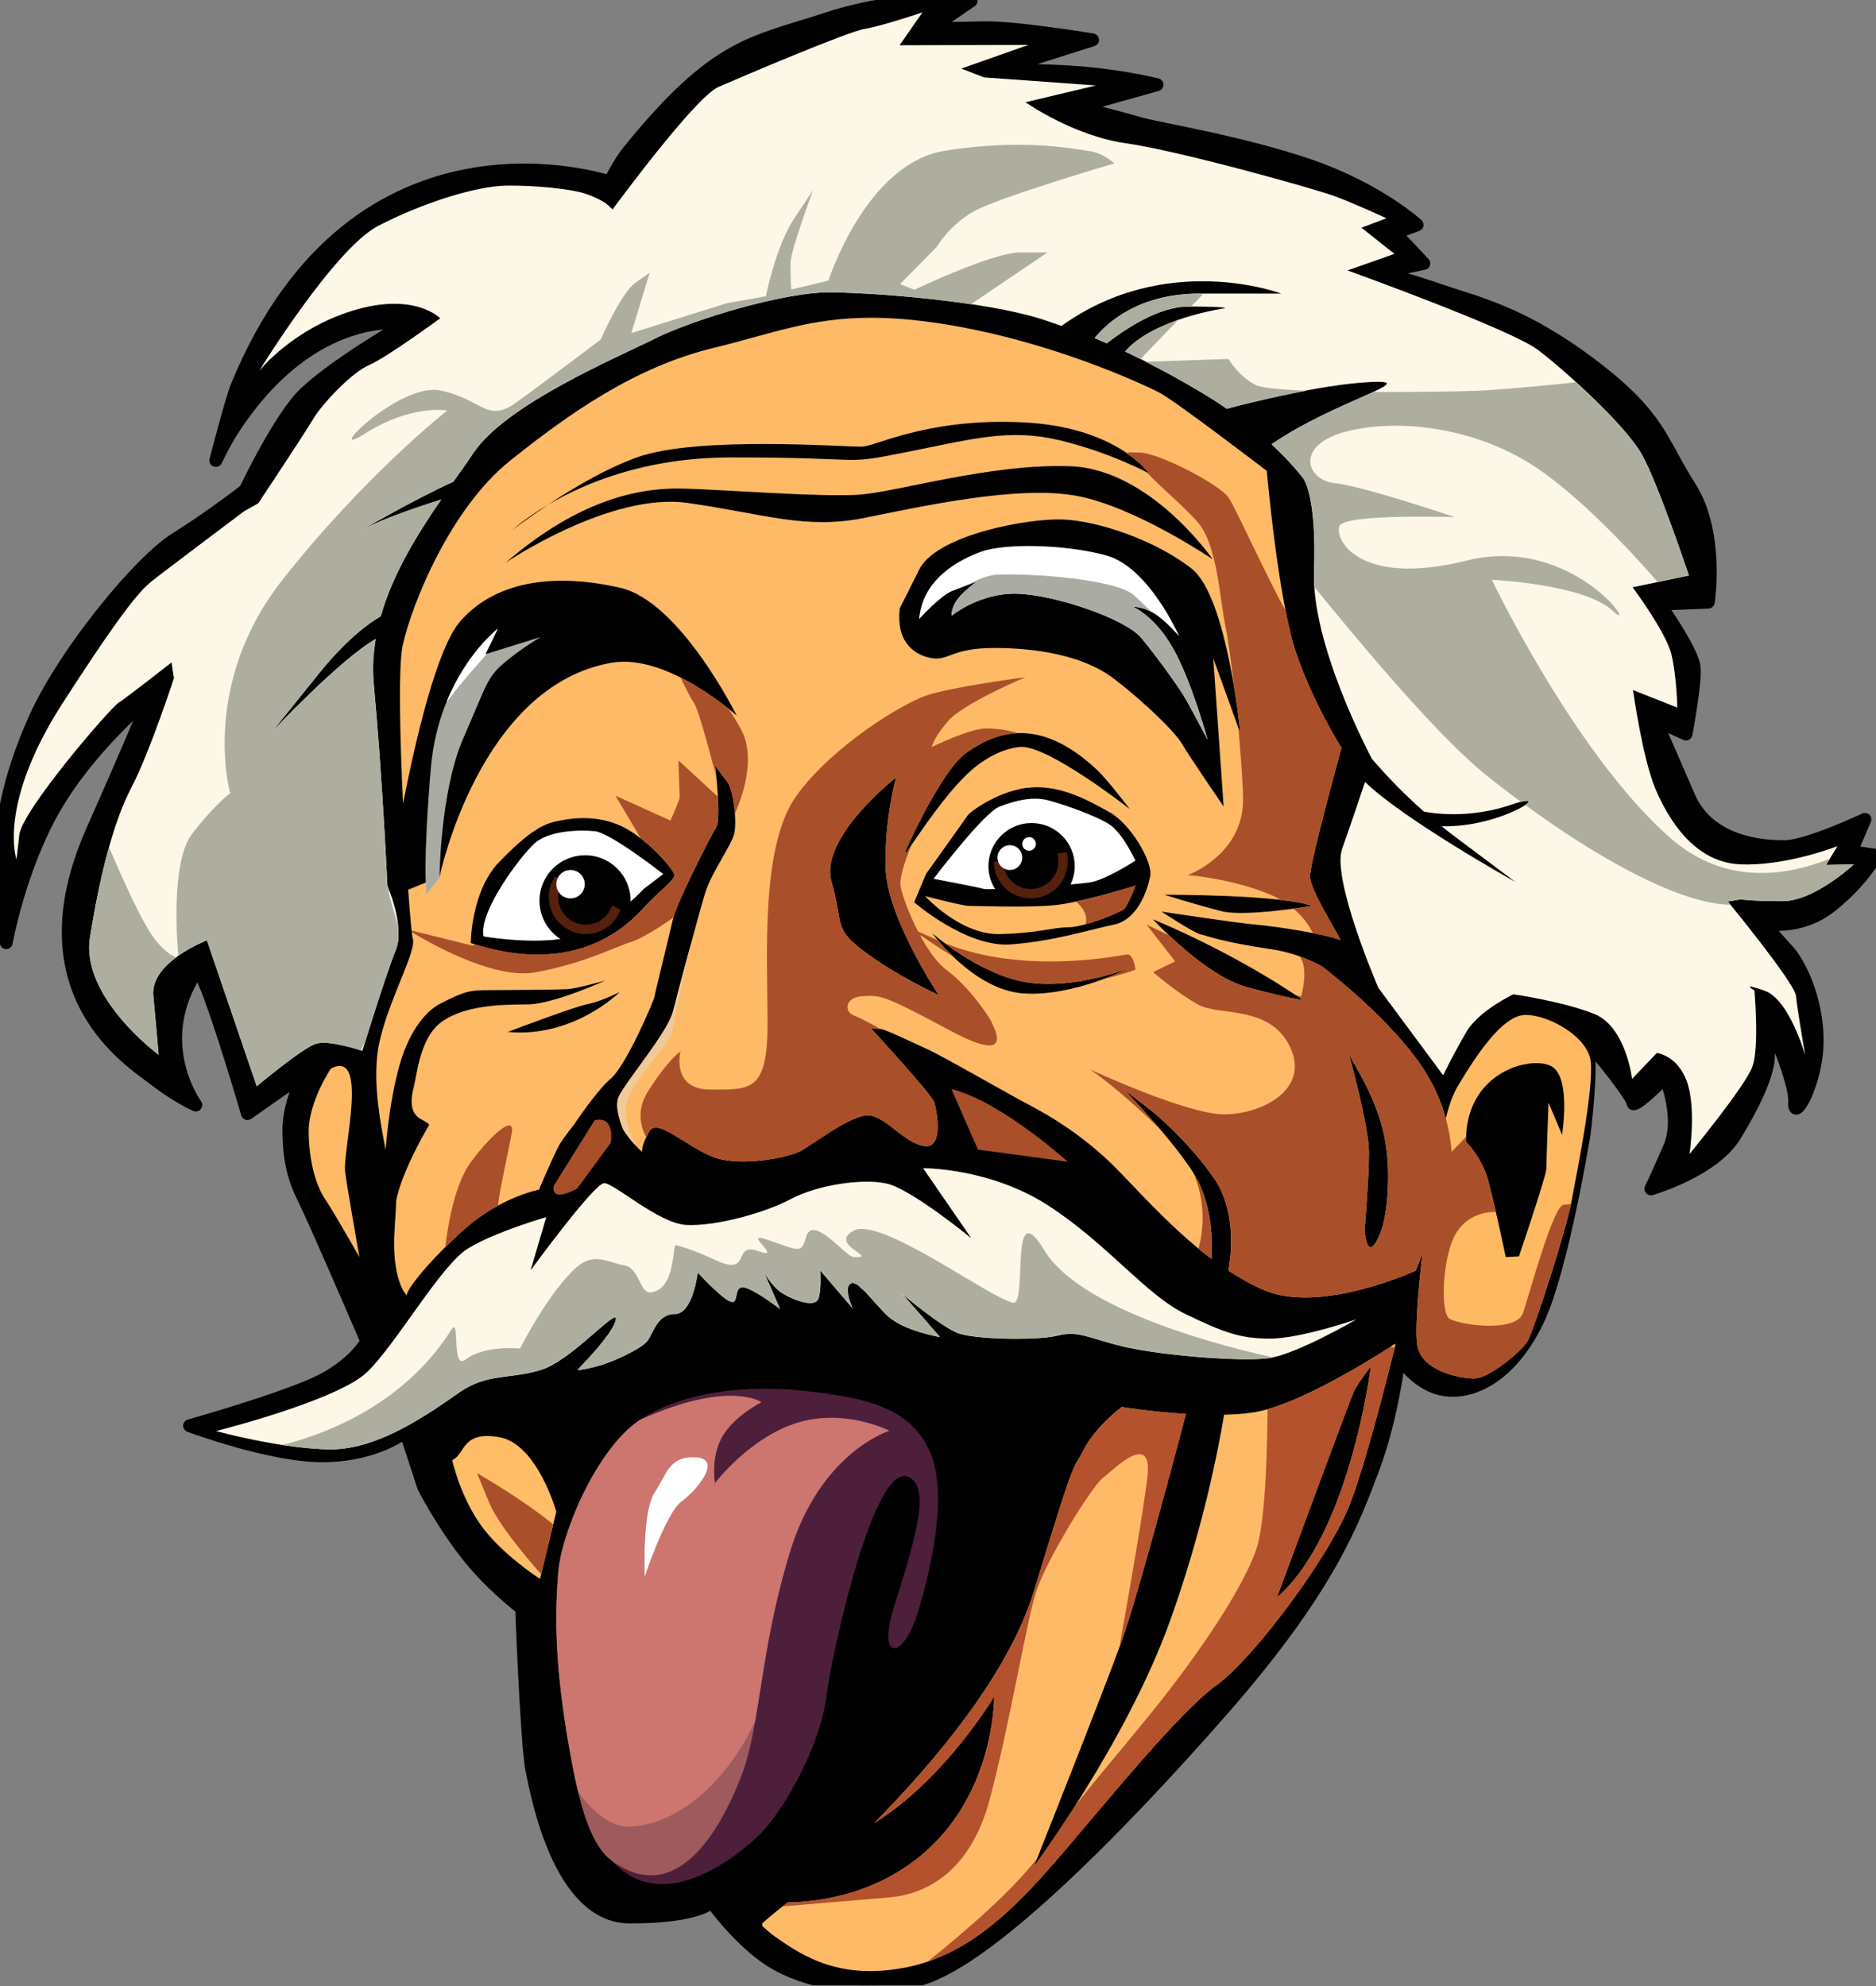 <svg width="2907" height="3078" viewBox="0 0 2907 3078" fill="none" xmlns="http://www.w3.org/2000/svg">
<rect x="0" y="0" width="2907" height="3078" fill="#808080" stroke="none"/>
<mask id="mask0_30_65" style="mask-type:luminance" maskUnits="userSpaceOnUse" x="0" y="0" width="2907" height="3078">
<path d="M2907 0H0V3077.16H2907V0Z" fill="white"/>
</mask>
<g mask="url(#mask0_30_65)">
<path d="M656.535 2304.61C656.535 2304.61 681.644 2354.44 720.093 2404.82C758.541 2455.2 808.319 2492.54 808.319 2492.54C808.319 2492.54 816.306 2704.04 824.298 2743.34C832.288 2782.62 866.995 2970.96 975.905 2970.96C1084.81 2970.96 1102.64 2947.58 1102.64 2947.58C1102.64 2947.58 1140.32 3000.38 1186.03 3033.04C1231.73 3065.7 1315.56 3090.59 1418.62 3069.15C1521.67 3047.7 1728.86 2838.57 1894.03 2650.01C2059.22 2461.44 2096.8 2357.84 2127.48 2276.17C2158.18 2194.49 2168.03 2103.15 2168.03 2103.15C2168.03 2103.15 2196.63 2150.31 2243.41 2154.39C2290.2 2158.45 2345.86 2124.9 2383.45 2044.95C2421.05 1965.02 2454.78 1756.88 2454.78 1756.88C2454.78 1756.88 2469.4 1640.67 2458.26 1618.08C2447.12 1595.49 2530.22 1697.68 2530.22 1709.05C2530.22 1720.43 2580.65 1669.99 2580.65 1669.99C2580.65 1669.99 2606.93 1732.37 2587.08 1778.29C2567.23 1824.21 2558.18 1842.58 2558.18 1842.58C2558.18 1842.58 2655.12 1814.85 2688.79 1759.27C2722.46 1703.7 2740.43 1661.32 2740.43 1634.89C2740.43 1608.45 2740.43 1581.39 2740.43 1581.39C2740.43 1581.39 2783.04 1675.55 2780.89 1708.53C2778.73 1741.52 2815.78 1678.01 2815.78 1613.14C2815.78 1548.27 2788.49 1492.84 2769.61 1472.44C2750.74 1452.03 2732.99 1430.82 2732.99 1430.82C2732.99 1430.82 2787.89 1443.29 2837.15 1404.23C2886.42 1365.19 2907.01 1325.8 2907.01 1325.8L2868.29 1319.82L2889.87 1269.87C2889.87 1269.87 2802.59 1311.14 2767.26 1312.06C2731.91 1312.97 2648.4 1306.55 2617.38 1235.61C2586.35 1164.68 2565.58 1116.22 2565.58 1116.22L2612.58 1137.7C2612.58 1137.7 2627.6 1059.05 2625.14 1033.84C2622.67 1008.62 2571.56 936.185 2571.56 936.185L2647.1 933.164C2647.1 933.164 2663.89 825.525 2618.22 754.306C2572.57 683.087 2572.91 645.943 2465.79 565.093C2358.69 484.245 2288.91 469.952 2229.78 449.601C2170.65 429.251 2138.32 422.6 2138.32 422.6L2206.3 408.234L2161.82 360.916L2195.88 348.45C2195.88 348.45 2135.17 292.856 2028.2 256.273C1921.21 219.689 1787.63 198.42 1764.08 191.014C1740.53 183.608 1669.59 165.896 1669.59 165.896L1792.81 131.311C1792.81 131.311 1723.15 113.063 1627.64 110.116C1532.13 107.169 1561.48 103.627 1561.48 103.627L1693.01 61.797C1693.01 61.797 1574.53 42.056 1524.17 43.104C1473.82 44.152 1441.44 44.687 1441.44 44.687L1504.63 1.396C1504.63 1.396 1399.03 -9.396 1281.83 29.039C1164.63 67.474 1109.66 66.871 972.958 235.726C960.544 251.061 944.714 281.998 944.714 281.998C944.714 281.998 551.936 148.453 367.155 598.884C358.647 619.625 334.44 713.627 334.44 713.627C334.44 713.627 348.606 684.443 359.593 667.41C484.207 474.213 629.193 501.192 629.193 501.192C629.193 501.192 501.381 575.042 463.311 619.503C425.241 663.964 380.261 759.544 380.261 759.544C380.261 759.544 327.777 800.611 272.119 835.335C216.459 870.059 101.542 1009.87 55.458 1110.82C9.373 1211.77 1.902 1286.03 0.18 1326.35C-1.541 1366.66 9.622 1460.95 9.622 1460.95C9.622 1460.95 30.284 1345.57 84.858 1251.35C139.432 1157.12 227.917 1084.06 227.917 1084.06C227.917 1084.06 254.102 1037.16 143.015 1287.85C31.928 1538.55 201.216 1643.28 238.572 1672.14C275.927 1701.02 303.418 1712.57 303.418 1712.57C303.418 1712.57 232.272 1615.85 304.714 1505.02C314.571 1489.93 383.459 1725.86 383.459 1725.86L463.636 1669.65L457.448 1697.85C457.448 1697.85 447.657 1724.86 447.657 1749.64C447.657 1774.43 448.845 1812.9 468.786 1853.06C488.725 1893.24 568.451 2078.82 568.451 2078.82C568.451 2078.82 548.183 2117.58 486.912 2145.05C425.641 2172.53 293.822 2209.64 293.822 2209.64C293.822 2209.64 423.284 2258.13 504.831 2256.17C586.377 2254.21 628.458 2218.64 628.458 2218.64L656.535 2304.61Z" fill="black"/>
<mask id="mask1_30_65" style="mask-type:luminance" maskUnits="userSpaceOnUse" x="0" y="0" width="2908" height="3078">
<path d="M2907 0H0V3077.16H2907V0Z" fill="black"/>
<path d="M656.535 2304.61C656.535 2304.61 681.644 2354.44 720.093 2404.82C758.541 2455.2 808.319 2492.54 808.319 2492.54C808.319 2492.54 816.306 2704.04 824.298 2743.34C832.288 2782.62 866.995 2970.96 975.905 2970.96C1084.81 2970.96 1102.64 2947.58 1102.64 2947.58C1102.64 2947.58 1140.32 3000.38 1186.03 3033.04C1231.73 3065.7 1315.56 3090.59 1418.62 3069.15C1521.67 3047.7 1728.86 2838.57 1894.03 2650.01C2059.22 2461.44 2096.8 2357.84 2127.48 2276.17C2158.18 2194.49 2168.03 2103.15 2168.03 2103.15C2168.03 2103.15 2196.63 2150.31 2243.41 2154.39C2290.2 2158.45 2345.86 2124.9 2383.45 2044.95C2421.05 1965.02 2454.78 1756.88 2454.78 1756.88C2454.78 1756.88 2469.4 1640.67 2458.26 1618.08C2447.12 1595.49 2530.22 1697.68 2530.22 1709.05C2530.22 1720.43 2580.65 1669.99 2580.65 1669.99C2580.65 1669.99 2606.93 1732.37 2587.08 1778.29C2567.23 1824.21 2558.18 1842.58 2558.18 1842.58C2558.18 1842.58 2655.12 1814.85 2688.79 1759.27C2722.46 1703.7 2740.43 1661.32 2740.43 1634.89C2740.43 1608.45 2740.43 1581.39 2740.43 1581.39C2740.43 1581.39 2783.04 1675.55 2780.89 1708.53C2778.73 1741.52 2815.78 1678.01 2815.78 1613.14C2815.78 1548.27 2788.49 1492.84 2769.61 1472.44C2750.74 1452.03 2732.99 1430.82 2732.99 1430.82C2732.99 1430.82 2787.89 1443.29 2837.15 1404.23C2886.42 1365.19 2907.01 1325.8 2907.01 1325.8L2868.29 1319.82L2889.87 1269.87C2889.87 1269.87 2802.59 1311.14 2767.26 1312.06C2731.91 1312.97 2648.4 1306.55 2617.38 1235.61C2586.35 1164.68 2565.58 1116.22 2565.58 1116.22L2612.58 1137.7C2612.58 1137.7 2627.6 1059.05 2625.14 1033.84C2622.67 1008.62 2571.56 936.185 2571.56 936.185L2647.1 933.164C2647.1 933.164 2663.89 825.525 2618.22 754.306C2572.57 683.087 2572.91 645.943 2465.79 565.093C2358.69 484.245 2288.91 469.952 2229.78 449.601C2170.65 429.251 2138.32 422.6 2138.32 422.6L2206.3 408.234L2161.82 360.916L2195.88 348.45C2195.88 348.45 2135.17 292.856 2028.2 256.273C1921.21 219.689 1787.63 198.42 1764.08 191.014C1740.53 183.608 1669.59 165.896 1669.59 165.896L1792.81 131.311C1792.81 131.311 1723.15 113.063 1627.64 110.116C1532.13 107.169 1561.48 103.627 1561.48 103.627L1693.01 61.797C1693.01 61.797 1574.53 42.056 1524.17 43.104C1473.82 44.152 1441.44 44.687 1441.44 44.687L1504.63 1.396C1504.63 1.396 1399.03 -9.396 1281.83 29.039C1164.63 67.474 1109.66 66.871 972.958 235.726C960.544 251.061 944.714 281.998 944.714 281.998C944.714 281.998 551.936 148.453 367.155 598.884C358.647 619.625 334.44 713.627 334.44 713.627C334.44 713.627 348.606 684.443 359.593 667.41C484.207 474.213 629.193 501.192 629.193 501.192C629.193 501.192 501.381 575.042 463.311 619.503C425.241 663.964 380.261 759.544 380.261 759.544C380.261 759.544 327.777 800.611 272.119 835.335C216.459 870.059 101.542 1009.87 55.458 1110.82C9.373 1211.77 1.902 1286.03 0.18 1326.35C-1.541 1366.66 9.622 1460.95 9.622 1460.95C9.622 1460.95 30.284 1345.57 84.858 1251.35C139.432 1157.12 227.917 1084.06 227.917 1084.06C227.917 1084.06 254.102 1037.16 143.015 1287.85C31.928 1538.55 201.216 1643.28 238.572 1672.14C275.927 1701.02 303.418 1712.57 303.418 1712.57C303.418 1712.57 232.272 1615.85 304.714 1505.02C314.571 1489.93 383.459 1725.86 383.459 1725.86L463.636 1669.65L457.448 1697.85C457.448 1697.85 447.657 1724.86 447.657 1749.64C447.657 1774.43 448.845 1812.9 468.786 1853.06C488.725 1893.24 568.451 2078.82 568.451 2078.82C568.451 2078.82 548.183 2117.58 486.912 2145.05C425.641 2172.53 293.822 2209.64 293.822 2209.64C293.822 2209.64 423.284 2258.13 504.831 2256.17C586.377 2254.21 628.458 2218.64 628.458 2218.64L656.535 2304.61Z" fill="white"/>
</mask>
<g mask="url(#mask1_30_65)">
<path d="M656.535 2304.61C656.535 2304.61 681.644 2354.44 720.093 2404.82C758.541 2455.2 808.319 2492.54 808.319 2492.54C808.319 2492.54 816.306 2704.04 824.298 2743.34C832.288 2782.62 866.995 2970.96 975.905 2970.96C1084.81 2970.96 1102.64 2947.58 1102.64 2947.58C1102.64 2947.58 1140.32 3000.38 1186.03 3033.04C1231.73 3065.7 1315.56 3090.59 1418.62 3069.15C1521.67 3047.7 1728.86 2838.57 1894.03 2650.01C2059.22 2461.44 2096.8 2357.84 2127.48 2276.17C2158.18 2194.49 2168.03 2103.15 2168.03 2103.15C2168.03 2103.15 2196.63 2150.31 2243.41 2154.39C2290.2 2158.45 2345.86 2124.9 2383.45 2044.95C2421.05 1965.02 2454.78 1756.88 2454.78 1756.88C2454.78 1756.88 2469.4 1640.67 2458.26 1618.08C2447.12 1595.49 2530.22 1697.68 2530.22 1709.05C2530.22 1720.43 2580.65 1669.99 2580.65 1669.99C2580.65 1669.99 2606.93 1732.37 2587.08 1778.29C2567.23 1824.21 2558.18 1842.58 2558.18 1842.58C2558.18 1842.58 2655.12 1814.85 2688.79 1759.27C2722.46 1703.7 2740.43 1661.32 2740.43 1634.89C2740.43 1608.45 2740.43 1581.39 2740.43 1581.39C2740.43 1581.39 2783.04 1675.55 2780.89 1708.53C2778.73 1741.52 2815.78 1678.01 2815.78 1613.14C2815.78 1548.27 2788.49 1492.84 2769.61 1472.44C2750.74 1452.03 2732.99 1430.82 2732.99 1430.82C2732.99 1430.82 2787.89 1443.29 2837.15 1404.23C2886.42 1365.19 2907.01 1325.8 2907.01 1325.8L2868.29 1319.82L2889.87 1269.87C2889.87 1269.87 2802.59 1311.14 2767.26 1312.06C2731.91 1312.97 2648.4 1306.55 2617.38 1235.61C2586.35 1164.68 2565.58 1116.22 2565.58 1116.22L2612.58 1137.7C2612.58 1137.7 2627.6 1059.05 2625.14 1033.84C2622.67 1008.62 2571.56 936.185 2571.56 936.185L2647.1 933.164C2647.1 933.164 2663.89 825.525 2618.22 754.306C2572.57 683.087 2572.91 645.943 2465.79 565.093C2358.69 484.245 2288.91 469.952 2229.78 449.601C2170.65 429.251 2138.32 422.6 2138.32 422.6L2206.3 408.234L2161.82 360.916L2195.88 348.45C2195.88 348.45 2135.17 292.856 2028.2 256.273C1921.21 219.689 1787.63 198.42 1764.08 191.014C1740.53 183.608 1669.59 165.896 1669.59 165.896L1792.81 131.311C1792.81 131.311 1723.15 113.063 1627.64 110.116C1532.13 107.169 1561.48 103.627 1561.48 103.627L1693.01 61.797C1693.01 61.797 1574.53 42.056 1524.17 43.104C1473.82 44.152 1441.44 44.687 1441.44 44.687L1504.63 1.396C1504.63 1.396 1399.03 -9.396 1281.83 29.039C1164.63 67.474 1109.66 66.871 972.958 235.726C960.544 251.061 944.714 281.998 944.714 281.998C944.714 281.998 551.936 148.453 367.155 598.884C358.647 619.625 334.44 713.627 334.44 713.627C334.44 713.627 348.606 684.443 359.593 667.41C484.207 474.213 629.193 501.192 629.193 501.192C629.193 501.192 501.381 575.042 463.311 619.503C425.241 663.964 380.261 759.544 380.261 759.544C380.261 759.544 327.777 800.611 272.119 835.335C216.459 870.059 101.542 1009.87 55.458 1110.82C9.373 1211.77 1.902 1286.03 0.18 1326.35C-1.541 1366.66 9.622 1460.95 9.622 1460.95C9.622 1460.95 30.284 1345.57 84.858 1251.35C139.432 1157.12 227.917 1084.06 227.917 1084.06C227.917 1084.06 254.102 1037.16 143.015 1287.85C31.928 1538.55 201.216 1643.28 238.572 1672.14C275.927 1701.02 303.418 1712.57 303.418 1712.57C303.418 1712.57 232.272 1615.85 304.714 1505.02C314.571 1489.93 383.459 1725.86 383.459 1725.86L463.636 1669.65L457.448 1697.85C457.448 1697.85 447.657 1724.86 447.657 1749.64C447.657 1774.43 448.845 1812.9 468.786 1853.06C488.725 1893.24 568.451 2078.82 568.451 2078.82C568.451 2078.82 548.183 2117.58 486.912 2145.05C425.641 2172.53 293.822 2209.64 293.822 2209.64C293.822 2209.64 423.284 2258.13 504.831 2256.17C586.377 2254.21 628.458 2218.64 628.458 2218.64L656.535 2304.61Z" stroke="black" stroke-width="20" stroke-miterlimit="10" stroke-linejoin="round"/>
</g>
<path d="M334.762 2217.87C334.762 2217.87 522.651 2170.68 568.585 2126.69C614.519 2082.69 683.273 1959.98 726.052 1934.31C768.83 1908.63 846.499 1886.32 846.499 1886.32L822.209 1968.81C822.209 1968.81 920.211 1834.47 935.939 1833.76C951.669 1833.05 1020.05 1896.24 1063.95 1898.48C1107.85 1900.69 1184.05 1880.39 1225.5 1858.3C1266.95 1836.21 1335.94 1826.09 1373.73 1834.21C1411.51 1842.31 1505.02 1918.93 1505.02 1918.93L1430.46 1810.53C1430.46 1810.53 1533.75 1809.45 1625.05 1868.8C1716.33 1928.14 1776.05 2007.07 1836.38 2036.22C1896.71 2065.38 1921.84 2074.62 1968.3 2074.62C2014.75 2074.62 2101.97 2044.75 2101.97 2044.75C2101.97 2044.75 2009.26 2099.1 1965.32 2104.97C1921.37 2110.85 1796.15 2100.2 1741.42 2087.11C1686.7 2074.03 1672.08 2061.77 1639.01 2069.9C1605.92 2078.04 1510.53 2075.86 1484.7 2066.25C1458.86 2056.65 1398.87 2006.04 1398.87 2006.04L1456.6 2072.28C1456.6 2072.28 1400.35 2062.83 1375.49 2039.41C1350.65 2015.99 1329.05 1982.06 1317.77 1989.49C1306.5 1996.9 1321.3 2027.81 1321.3 2027.81L1271.1 1969.11C1271.1 1969.11 1273.1 1995.34 1268.61 2011.62C1264.11 2027.89 1231.15 2015.64 1213.17 2004.88C1195.18 1994.13 1183.23 1970.06 1183.23 1970.06L1208.85 2028.86C1208.85 2028.86 1162.94 1993.17 1149.55 1995.11C1136.16 1997.06 1146.13 2025.58 1129.09 2015.93C1112.05 2006.27 1081.16 1972.12 1081.16 1972.12C1081.16 1972.12 1073.87 2036.46 1045.75 2036.46C1017.64 2036.46 1012.17 2067.79 1002.4 2079.13C992.641 2090.46 951.42 2110.36 927.181 2116.91C902.944 2123.45 894.499 2123.45 894.499 2123.45C894.499 2123.45 950.18 2067.63 954.267 2045.37C958.355 2023.09 886.653 2108.63 837.475 2123.39C788.298 2138.14 755.387 2128.03 712.916 2157.25C670.444 2186.47 589.282 2246.43 513.139 2246.25C436.995 2246.06 334.762 2217.87 334.762 2217.87Z" fill="#FCF7E7"/>
<path d="M1332.15 1904.72C1328.64 1905.02 1325.58 1905.86 1322.99 1907.24C1281.54 1929.34 1365.74 1950.4 1321.84 1948.17C1311.31 1947.64 1259.18 1881.42 1249.29 1916.63C1241.06 1945.96 1237.2 1936.73 1184.69 1919.99C1151.81 1909.51 1215.1 1953.44 1175.14 1939.01C1133.66 1924.03 1165.69 1979.37 1109.47 1953.21C1072.81 1936.17 1049.11 1929.76 1047.23 1929.84C1041.5 1930.1 1047.63 1996.59 1009.58 2002.86C990.626 2005.98 991.573 1965.02 967.506 1961.15C944.164 1957.42 921.098 1939.72 893.661 1963.83C850.346 2001.89 805.765 2090.06 805.765 2090.06C805.765 2090.06 750.731 2084.09 721.001 2107.31C699.438 2124.17 713.021 2039.11 699.694 2060.36C623.258 2182.22 494.171 2224.96 438.602 2239.27C438.805 2239.32 439.01 2239.33 439.213 2239.36C464.018 2243.14 489.506 2246.17 513.133 2246.23C519.689 2246.24 526.311 2245.74 532.912 2244.93C534.113 2244.78 535.3 2244.57 536.501 2244.4C540.277 2243.85 544.031 2242.97 547.804 2242.18C553.779 2240.95 559.738 2239.52 565.673 2237.75C568.278 2236.98 570.872 2236.24 573.463 2235.38C581.927 2232.57 590.345 2229.42 598.586 2225.84C607.178 2222.09 615.575 2218 623.787 2213.7C625.598 2212.74 627.344 2211.76 629.133 2210.8C634.368 2207.96 639.465 2205.03 644.482 2202.09C654.949 2195.95 665.225 2189.64 674.494 2183.54C674.634 2183.44 674.734 2183.39 674.875 2183.31C689.472 2173.67 702.389 2164.5 712.906 2157.27C717.749 2153.93 722.472 2151.2 727.11 2148.79C727.128 2148.78 727.167 2148.79 727.186 2148.79C729.065 2147.82 730.905 2147.03 732.76 2146.18C732.864 2146.14 732.962 2146.08 733.065 2146.04C734.038 2145.6 734.997 2145.24 735.968 2144.81C737.664 2144.11 739.402 2143.29 741.084 2142.68C742.716 2142.08 744.349 2141.45 745.972 2140.92C746.145 2140.86 746.331 2140.82 746.506 2140.77C748.183 2140.23 749.863 2139.84 751.546 2139.4C753.016 2139 754.506 2138.53 755.975 2138.17C757.397 2137.84 758.83 2137.48 760.252 2137.18C762.547 2136.69 765.049 2136.28 767.354 2135.88C772.389 2135.02 777.694 2134.17 782.855 2133.51C783.368 2133.44 783.873 2133.34 784.383 2133.29C794.071 2132.03 803.321 2130.82 814.013 2128.86C814.216 2128.82 814.419 2128.82 814.624 2128.78C815.566 2128.59 816.417 2128.45 817.373 2128.25C822.997 2127.01 828.866 2125.58 835.013 2123.74C847.049 2120.13 859.325 2113.38 870.981 2105.71C871.231 2105.54 871.495 2105.42 871.745 2105.25C871.93 2105.14 872.096 2105 872.279 2104.88C875.811 2102.52 879.141 2100.01 882.513 2097.55C882.557 2097.51 882.62 2097.51 882.665 2097.46C882.766 2097.39 882.869 2097.32 882.971 2097.24C883.101 2097.14 883.222 2097.03 883.352 2096.93C883.398 2096.91 883.459 2096.89 883.505 2096.86C905.993 2079.85 926.39 2060.87 939.71 2050.28C939.757 2050.23 939.815 2050.23 939.862 2050.2C942.475 2048.1 945.272 2045.94 947.193 2044.71C948.657 2043.78 950.241 2042.73 951.241 2042.42C951.959 2042.17 952.695 2041.9 953.151 2042.03C953.378 2042.07 953.597 2042.12 953.761 2042.26C954.295 2042.77 954.608 2043.68 954.296 2045.39C953.776 2048.21 952.352 2051.54 950.554 2055.09C948.708 2058.72 946.082 2062.7 943.299 2066.77C943.263 2066.83 943.258 2066.87 943.222 2066.93C943.115 2067.08 942.95 2067.23 942.841 2067.38C937.083 2075.7 930.397 2083.94 923.443 2091.9C922.412 2093.1 922.252 2093.24 921.23 2094.41C913.095 2103.59 905.463 2111.84 901.603 2115.79C899.375 2118.24 895.467 2122.83 894.96 2123.35C895.199 2123.35 897.634 2123.21 901.756 2122.59C906.897 2121.77 915.066 2120.21 927.186 2116.94C951.423 2110.41 992.644 2090.49 1002.4 2079.14C1007.29 2073.47 1011.11 2062.82 1017.22 2053.55C1018.75 2051.25 1020.4 2049.03 1022.26 2047C1025.99 2042.92 1030.51 2039.58 1036.24 2037.82C1039.1 2036.95 1042.27 2036.45 1045.78 2036.45C1049.27 2036.45 1052.45 2035.44 1055.33 2033.7C1058.04 2032.05 1060.45 2029.69 1062.66 2026.91C1062.8 2026.73 1062.97 2026.62 1063.12 2026.45C1063.14 2026.42 1063.17 2026.4 1063.19 2026.37C1065.49 2023.39 1067.51 2019.87 1069.3 2016.14C1069.32 2016.12 1069.36 2016.09 1069.38 2016.06C1071.18 2012.31 1072.7 2008.33 1074.04 2004.31C1076.72 1996.2 1078.5 1988.2 1079.61 1982.16C1080.73 1976.13 1081.14 1972.15 1081.14 1972.15C1081.14 1972.15 1112.05 2006.25 1129.1 2015.92C1131.23 2017.12 1132.9 2017.75 1134.29 2017.89C1135.67 2018.03 1136.74 2017.65 1137.57 2016.98C1139.24 2015.64 1140.05 2012.95 1140.7 2009.87C1141.25 2007.3 1141.84 2004.59 1142.69 2002.09C1143.36 2000.11 1144.13 1998.23 1145.51 1996.97C1146.56 1996.03 1147.89 1995.39 1149.56 1995.14C1151.22 1994.9 1153.4 1995.21 1155.9 1995.97C1155.93 1995.99 1155.95 1995.97 1155.98 1995.97C1158.46 1996.75 1161.28 1998.01 1164.3 1999.49C1164.36 1999.52 1164.4 1999.54 1164.45 1999.57C1165.46 2000.07 1166.61 2000.91 1167.66 2001.48C1173.16 2004.41 1178.62 2007.54 1184.23 2011.25C1196.85 2019.6 1208.08 2028.23 1208.44 2028.51L1199.35 2007.05L1199.28 2006.9L1199.05 2006.37L1183.24 1970.09C1183.24 1970.09 1186.07 1975.64 1191.03 1982.62C1195.95 1989.54 1202.99 1997.86 1211.42 2003.46C1211.48 2003.5 1211.51 2003.57 1211.57 2003.62C1217.59 2007.17 1225.5 2010.93 1233.72 2014.38C1241.5 2017.28 1249.42 2019.35 1255.79 2019.35C1255.86 2019.35 1255.94 2019.35 1256.01 2019.35C1256.07 2019.35 1256.11 2019.35 1256.17 2019.35C1258.8 2019.29 1261 2018.61 1262.96 2017.75C1263.64 2017.42 1264.37 2017.19 1264.95 2016.75C1265.31 2016.49 1265.63 2016.22 1265.94 2015.92C1267.09 2014.77 1268.11 2013.44 1268.61 2011.64C1269.71 2007.66 1270.38 2003.06 1270.83 1998.42C1270.84 1998.32 1270.9 1998.22 1270.91 1998.12C1270.96 1997.55 1270.94 1997.02 1270.98 1996.43C1271.28 1992.74 1271.39 1989.09 1271.44 1985.66C1271.45 1979.74 1271.26 1974.14 1271.13 1972.24C1271.09 1971.91 1270.91 1969.72 1270.91 1969.72L1271.06 1969.94C1271.06 1969.9 1271.06 1969.1 1271.06 1969.1L1297.94 2000.48L1320.69 2026.45C1320.63 2026.31 1320.46 2025.82 1320.31 2025.45C1320.27 2025.35 1320.21 2025.26 1320.16 2025.15C1319.82 2024.38 1319.59 2023.89 1319.17 2022.86C1319.15 2022.82 1319.11 2022.75 1319.09 2022.7C1319.05 2022.6 1319.07 2022.6 1319.02 2022.47C1318.3 2020.75 1317.63 2018.45 1316.88 2016.06C1316.67 2015.44 1316.46 2014.94 1316.27 2014.31C1315.89 2013.08 1315.53 2012.15 1315.2 2010.88C1314.71 2009 1314.71 2007.24 1314.51 2005.45C1314.27 2003.89 1313.95 2002.34 1313.9 2000.87C1313.87 2000.01 1313.62 1999.08 1313.67 1998.26C1313.77 1996.9 1314.05 1995.7 1314.43 1994.53C1314.56 1994.11 1314.53 1993.64 1314.66 1993.22C1314.68 1993.2 1314.72 1993.18 1314.74 1993.15C1314.75 1993.14 1314.73 1993.09 1314.74 1993.08C1315.42 1991.62 1316.44 1990.37 1317.79 1989.49C1319.23 1988.54 1320.78 1988.28 1322.53 1988.57C1323.52 1988.73 1324.65 1989.37 1325.74 1989.87C1326.51 1990.23 1327.2 1990.35 1328.03 1990.86C1328.05 1990.88 1328.08 1990.85 1328.1 1990.86C1329.98 1992.05 1332.34 1994.63 1334.44 1996.52C1335.23 1997.22 1335.99 1997.86 1336.81 1998.65C1338.45 2000.22 1339.79 2001.08 1341.55 2002.93C1346.49 2008.16 1351.9 2014.3 1357.58 2020.64C1363.28 2027.03 1369.29 2033.55 1375.52 2039.42C1378.16 2041.92 1381.29 2044.12 1384.54 2046.31C1395.04 2052.92 1407.95 2058.19 1420.28 2062.65C1439.63 2069.06 1456.63 2072.27 1456.63 2072.27L1415.54 2025.15L1396.45 2004.31C1396.45 2004.31 1398.89 2006.24 1399.5 2006.75L1398.89 2006.07C1398.89 2006.07 1412.99 2017.69 1428.45 2029.66C1428.65 2029.82 1428.85 2029.96 1429.05 2030.12C1430.86 2031.49 1432.59 2032.81 1434.48 2034.24C1439.05 2037.68 1443.73 2040.88 1448.45 2044.25C1452.2 2046.93 1455.93 2049.83 1459.6 2052.27C1459.62 2052.27 1459.66 2052.25 1459.68 2052.27C1467.45 2057.08 1475.2 2061.47 1482.28 2064.48C1487.27 2066.58 1493.38 2068.36 1500.08 2069.9C1506.94 2071.08 1515.94 2071.88 1524.82 2072.65C1524.86 2072.65 1524.92 2072.64 1524.98 2072.65C1532.41 2073.28 1540.19 2073.68 1548.34 2074.03C1553.98 2074.26 1559.55 2074.54 1565.29 2074.63C1565.36 2074.64 1565.45 2074.63 1565.52 2074.63C1570.83 2074.7 1575.74 2074.47 1580.95 2074.4C1584.82 2074.33 1588.81 2074.37 1592.64 2074.26C1597.85 2074.09 1603.39 2074.11 1608.21 2073.8C1608.26 2073.8 1608.31 2073.8 1608.36 2073.8C1609.86 2073.7 1611.19 2073.53 1612.64 2073.41C1623.02 2072.6 1632.44 2071.51 1638.98 2069.9C1643.12 2068.89 1647 2068.19 1650.66 2067.76C1658.01 2066.93 1664.65 2067.2 1671.52 2068.3C1675.73 2068.97 1680.36 2070.21 1684.95 2071.42C1691.52 2073.2 1698.55 2075.26 1706.96 2077.76C1716.53 2080.63 1727.72 2083.81 1741.39 2087.08C1742.96 2087.46 1745.13 2087.79 1746.81 2088.16C1757.14 2090.39 1769.16 2092.54 1782.48 2094.57C1792.07 2096 1802.84 2097.15 1813.33 2098.38C1823.04 2099.53 1832.7 2100.59 1842.72 2101.52C1851.57 2102.35 1860.33 2103.11 1869.08 2103.74C1876.17 2104.24 1882.62 2104.51 1889.47 2104.88C1893.69 2105.1 1898.14 2105.4 1902.3 2105.57C1902.57 2105.57 1902.87 2105.55 1903.13 2105.57C1910.73 2105.88 1918.73 2106.4 1925.59 2106.48C1925.72 2106.48 1925.9 2106.48 1926.05 2106.48C1926.45 2106.48 1926.79 2106.47 1927.19 2106.48C1942.43 2106.58 1955.95 2106.2 1965.29 2104.95C1967.18 2104.69 1969.58 2103.92 1971.63 2103.51C1853.1 2077.32 1668.44 2020.81 1618.52 1938.09C1562.7 1845.6 1593.1 2023.96 1569.8 2018.97C1534.37 2011.36 1384.86 1900.36 1332.15 1904.72Z" fill="#AEAEA0"/>
<path d="M700.735 2262.91C700.735 2262.91 712.157 2316.65 744.31 2362.54C776.461 2408.43 836.739 2446.94 836.739 2446.94L862.033 2342.81C862.033 2342.81 832.63 2237.64 773.681 2227.36C714.73 2217.1 721.51 2253.76 700.735 2262.91Z" fill="#FFBD67"/>
<path d="M739.185 2283.1C739.185 2283.1 739.23 2283.07 757.741 2328.22C771.415 2361.58 815.95 2414.24 838.459 2439.64L857.245 2362.51C807.46 2321.85 739.185 2283.1 739.185 2283.1Z" fill="#A9502A"/>
<path d="M887.123 2736.3C947.811 3054.16 1152.67 2869.64 1182.07 2838.15C1211.47 2806.65 1269.7 2713.57 1280.82 2627.04C1289.3 2561.09 1361.43 2228.66 1417.28 2296.51C1437.53 2321.11 1415.09 2395.84 1386.19 2487.37C1357.27 2578.88 1400.96 2571.04 1422.58 2498.32C1444.2 2425.61 1470.11 2311.5 1439.43 2246.49C1408.75 2181.46 1342.19 2166.5 1250.51 2155.99C1158.82 2145.5 1061.26 2156.03 993.5 2199.27C925.744 2242.52 869.727 2375.23 864.962 2437.72C860.196 2500.21 857.621 2581.77 887.123 2736.3Z" fill="#4E1F3A"/>
<path d="M1179.91 2173.19C1179.91 2173.19 1130.21 2137.91 991.665 2200.6C924.739 2245.04 869.698 2375.8 864.976 2437.72C860.211 2500.21 857.62 2581.77 887.121 2736.31C901.248 2810.28 918.186 2862.54 948.977 2884.6C1049.61 2956.72 1116.98 2833.78 1148.14 2754.09C1179.3 2674.4 1176.52 2561.11 1223.89 2405.65C1271.26 2250.17 1377.93 2217.4 1377.93 2217.4C1377.93 2217.4 1309.18 2182.19 1235.04 2205.26C1160.9 2228.33 1107.82 2298.89 1107.82 2298.89C1107.82 2298.89 1100.44 2258.07 1119.65 2225.66C1138.87 2193.23 1179.91 2173.19 1179.91 2173.19Z" fill="#9F5A5D"/>
<path d="M1137.75 2163.41C1108.01 2162.43 1060.94 2169.26 991.665 2200.6C924.739 2245.04 869.698 2375.78 864.976 2437.72C860.211 2500.21 857.62 2581.77 887.121 2736.31C889.96 2751.17 893.056 2764.5 896.21 2777.54C920.037 2809.91 948.105 2833.26 979.218 2830.91C1060.92 2824.76 1132.03 2750.02 1169.83 2668.03C1182.32 2598.22 1191.32 2512.55 1223.89 2405.65C1271.26 2250.17 1377.93 2217.4 1377.93 2217.4C1377.93 2217.4 1309.18 2182.19 1235.04 2205.26C1160.9 2228.33 1107.82 2298.89 1107.82 2298.89C1107.82 2298.89 1100.44 2258.07 1119.65 2225.66C1138.87 2193.23 1179.91 2173.19 1179.91 2173.19C1179.91 2173.19 1167.49 2164.4 1137.75 2163.41Z" fill="#CD756F"/>
<path d="M999.095 2443.26C999.095 2443.26 1031.98 2344.52 1055.94 2327.13C1079.89 2309.77 1119.96 2261.28 1078.52 2258.67C1037.09 2256.05 1033.65 2283.73 1014.23 2313.38C994.809 2343.01 999.095 2443.26 999.095 2443.26Z" fill="white"/>
<path d="M2162.33 2082.35C2162.33 2082.35 2024.09 2174.5 1945.76 2188.35C1930.91 2190.97 1914.08 2192.08 1896.81 2192.54C1887.99 2245.54 1863.68 2371.83 1812.34 2513.97C1744.75 2701.1 1602.11 2892.81 1602.11 2892.81C1602.11 2892.81 1709.68 2622.43 1737.82 2544.21C1765.76 2466.55 1836.55 2195.49 1837.63 2191.4C1784.14 2188.1 1738.28 2180.56 1738.28 2180.56C1738.27 2180.56 1697.68 2210.6 1678.87 2247.45C1660.04 2284.3 1669.06 2246.79 1602.11 2466.17C1562.76 2595.15 1447.52 2731.23 1354.69 2825.37C1465.26 2756.62 1540.5 2629.21 1540.5 2629.21C1540.5 2629.21 1542.66 2774.94 1432.89 2870.82C1358.46 2935.84 1270.2 2947.52 1220.44 2948.48C1201.76 2962.63 1181.42 2980.48 1181.42 2980.48L1181.12 2984.83C1187.11 2990.45 1193.32 2995.9 1200.05 3000.71C1245.76 3033.38 1304.18 3069.89 1407.23 3048.44C1510.29 3027 1584.46 2944.7 1650.22 2867.77C1715.99 2790.81 1829.01 2651.7 1885.43 2611.41C1941.85 2571.11 2062.07 2410.37 2092.77 2328.7C2116.06 2266.69 2145.85 2150.22 2161.95 2085.94L2162.33 2082.35ZM2124.22 2117.62C2124.22 2117.62 2092.31 2377.5 1978.59 2475.86C1978.59 2475.86 2090.92 2172.17 2097.26 2158.02C2103.62 2143.88 2124.22 2117.62 2124.22 2117.62Z" fill="#FEBA66"/>
<path d="M1738.28 2180.56C1738.27 2180.56 1697.68 2210.6 1678.87 2247.45C1660.04 2284.3 1669.06 2246.79 1602.11 2466.17C1562.76 2595.15 1447.52 2731.23 1354.69 2825.37C1465.26 2756.62 1540.49 2629.21 1540.49 2629.21C1540.49 2629.21 1542.66 2774.94 1432.89 2870.82C1358.46 2935.84 1270.2 2947.53 1220.44 2948.48C1217.8 2950.47 1215.6 2952.42 1212.96 2954.51C1282.14 2948.7 1346.32 2943.3 1377.45 2940.7C1429.54 2936.33 1502.3 2906.35 1533.62 2788.65C1564.93 2670.95 1589.77 2517.08 1605.32 2467.68C1620.87 2418.3 1691.34 2304.31 1708.65 2290.83C1725.95 2277.34 1786.89 2215.03 1777.91 2290.05C1771.34 2344.87 1748.89 2472.71 1734.69 2552.45C1735.43 2550.41 1737.15 2546.05 1737.82 2544.21C1765.76 2466.55 1836.55 2195.49 1837.63 2191.4C1784.14 2188.1 1738.28 2180.56 1738.28 2180.56Z" fill="#B3522D"/>
<path d="M2161.57 2087.31L2153.24 2088.16C2132.14 2101.92 2035.34 2163.74 1964.16 2184C1963.93 2227.89 1962.08 2351.96 1947.66 2398.12C1930.2 2454.07 1862.71 2557.86 1780.82 2658.53C1723.99 2728.36 1696 2759.72 1663.66 2802.1C1628.64 2856.64 1602.11 2892.81 1602.11 2892.81C1602.11 2892.81 1606.88 2880.81 1607.31 2879.75C1567.61 2931.66 1494.94 2993.93 1437.7 3039.97C1525.22 3010.2 1591.15 2936.9 1650.22 2867.77C1715.99 2790.81 1829.01 2651.7 1885.43 2611.41C1941.85 2571.11 2062.07 2410.37 2092.77 2328.7C2115.93 2267.03 2145.41 2151.83 2161.57 2087.31ZM2124.22 2117.62C2124.22 2117.62 2092.31 2377.5 1978.59 2475.86C1978.59 2475.86 2090.92 2172.17 2097.26 2158.02C2103.62 2143.88 2124.22 2117.62 2124.22 2117.62Z" fill="#B3522D"/>
<path d="M2369.58 1573.13C2364.67 1572.72 2360.23 1572.94 2356.45 1573.81C2326.26 1580.71 2292.13 1627.64 2259.63 1682.18C2227.11 1736.7 2231.6 1833.45 2231.6 1833.45L2207.46 1916.16C2207.46 1916.16 2190.89 2041.83 2195.86 2083.16C2200.81 2124.51 2261.56 2136.46 2284.37 2136.46C2307.16 2136.46 2356.52 2094.93 2366.3 2079.88C2376.08 2064.82 2426.46 1907.98 2435.11 1862.01C2443.76 1816.04 2469.67 1688.02 2464.97 1645.21C2460.85 1607.76 2403.97 1575.89 2369.58 1573.13ZM2381.65 1647.66C2391.33 1647.79 2399.55 1649.71 2405.1 1653.16C2434.68 1671.54 2420.52 1758.61 2420.52 1758.61L2399.52 1708.91C2399.52 1708.91 2396.17 1800.56 2396.17 1811.46C2396.17 1822.35 2353.7 1947.15 2353.7 1947.15L2333.23 1948.15C2333.23 1948.15 2315.23 1861.71 2305.28 1827.11C2295.35 1792.52 2271.77 1769.68 2271.77 1769.68C2270.41 1680.2 2339.75 1647.07 2381.65 1647.66Z" fill="#FEB963"/>
<path d="M1474.28 1687.92L1515.38 1781.64L1654.67 1800.59C1654.67 1800.59 1550.15 1706.11 1474.28 1687.92Z" fill="#A9502A"/>
<path d="M1350.24 492.451C1255.14 492.387 1195.89 517.245 1105.34 539.263C984.61 568.624 882.658 640.046 790.104 714.291C697.553 788.534 637.985 936.523 624.086 999.82C617.076 1031.74 619.575 1141.57 624.544 1245.64C644.298 1144.58 677.263 1003.39 713.738 962.249C772.422 896.068 867.645 889.598 960.932 910.931C1054.22 932.262 1141.61 1109.1 1141.61 1109.1C1141.61 1109.1 1034.5 1012.13 947.949 1027.08C742.275 1062.61 681.13 1358.96 681.13 1358.96L632.486 1378.98C635.443 1419.98 638.156 1449.83 639.74 1455.41C645.847 1476.96 591.581 1568.63 584.529 1635.95C579.237 1686.43 589.19 1738.66 597.51 1782.25C599.587 1757.27 605.009 1699.56 619.656 1648.92C635.827 1593.01 663.132 1565.34 681.588 1555.83C720.812 1535.66 728.46 1534.53 759.633 1534.53C790.808 1534.53 865.792 1533.81 879.602 1533C893.412 1532.19 937.87 1519.71 937.869 1519.71C937.869 1519.71 860.597 1554.83 820.878 1556.52C798.867 1557.46 725.473 1553.41 683.879 1584.02C650.417 1608.63 646.019 1666.44 641.038 1685.13C629.867 1727.02 650.712 1733.49 656.617 1736.9C662.521 1740.32 665.323 1742.92 665.323 1742.92C665.323 1742.92 622.664 1813.73 613.776 1861.45C613.731 1868.95 613.151 1880.72 611.562 1903.21C605.792 1984.89 630.424 2007.91 630.424 2007.91C628.367 1999.81 667.18 1951.13 721.757 1903.21C776.334 1855.31 835.235 1843.66 835.235 1843.66C835.235 1843.66 855.547 1795.64 865.323 1776.91C869.566 1768.78 879.29 1755.84 888.844 1743.77C908.95 1714.03 932.31 1683.48 945.735 1672.3C970.673 1651.51 1013.59 1549.95 1014.31 1544.15C1015.03 1538.36 1037.14 1449.71 1043.02 1423.73C1048.91 1397.73 1101.39 1295.79 1109.77 1281.99C1118.14 1268.19 1108.09 1186.15 1108.09 1186.15C1108.09 1186.15 1113.87 1195.4 1125.73 1209.9C1137.59 1224.4 1141.49 1272.44 1138.1 1290.47C1134.72 1308.49 1102.4 1352.12 1092.66 1384.01C1082.92 1415.91 1051.65 1532.88 1043.1 1566.91C1034.55 1600.93 968.381 1677.18 958.412 1700.7C953.199 1712.99 958.879 1733.26 965.437 1750.11C977.826 1770.22 994.914 1785.16 994.914 1785.16C994.914 1785.16 993.624 1774.85 1006.22 1753.32C1018.81 1731.78 1063.77 1777.64 1106.1 1793.49C1148.43 1809.32 1222.58 1793.58 1240.43 1783.94C1258.28 1774.31 1313.33 1731.93 1341.38 1728.81C1369.44 1725.67 1395.67 1767.79 1429.74 1775.77C1463.8 1783.74 1451.32 1720.9 1447.99 1708.88C1444.66 1696.84 1349.09 1593.18 1349.09 1593.18C1349.09 1593.18 1359.86 1594.86 1365.36 1594.86C1370.87 1594.86 1423.7 1619.91 1441.88 1628.39C1460.06 1636.85 1557.03 1691.95 1580.32 1704.67C1603.62 1717.4 1671.45 1749.69 1736.19 1817.46C1779.39 1862.68 1825.41 1912.03 1877.31 1951.02C1877.34 1949.07 1877.34 1951.03 1877.38 1947.44C1877.58 1933.75 1881.16 1884.79 1858.92 1835.57C1836.65 1786.35 1742.68 1689.48 1742.68 1689.48L1784.91 1721.93C1784.91 1721.93 1840.58 1767.06 1881.36 1826.32C1920.09 1882.6 1905 1961.3 1903.35 1969.27C1921.41 1981.03 1940.08 1991.56 1959.71 1999.82C2047.65 2036.8 2193.84 1969.2 2193.84 1969.2L2227.07 1884.43L2249.21 1827.31C2249.21 1827.31 2260.77 1746.46 2210.29 1663.85C2159.83 1581.24 2047.3 1496.87 2047.3 1496.87C2026.08 1485.81 1999.85 1475.47 1970.24 1471.15C1893.83 1459.99 1870.58 1450.36 1860.13 1448.01C1849.68 1445.65 1799.8 1412.81 1799.8 1412.81C1799.8 1412.81 1921.94 1431.32 1948.25 1433.26C1974.15 1435.18 2056.26 1448 2077.09 1456.94C2071.88 1443.69 2030.04 1379.83 2030.04 1358.04C2030.04 1334.88 2078.76 1158.96 2078.76 1158.97C2078.76 1158.97 2037.29 1094.88 2008.97 1013.57C1980.65 932.253 1963 729.794 1963 729.794C1963 729.794 1819.72 620.151 1795.84 608.068C1771.94 595.983 1628.41 528.171 1459.75 501.843C1417.59 495.261 1381.94 492.474 1350.24 492.451ZM1532.06 654.115C1548.34 653.565 1565.69 653.657 1584.08 654.497C1731.15 661.21 1780.56 733.764 1780.56 733.764C1780.56 733.764 1721.02 701.339 1642.57 682.447C1564.12 663.557 1507.17 680.287 1402.85 701.08C1298.55 721.871 1350.65 708.44 1130.92 708.945C997.815 709.252 903.327 750.133 848.98 782.409C817.255 803.58 794.838 820.82 794.838 820.82C794.838 820.82 813.615 803.414 848.98 782.409C886.363 757.462 937.21 726.821 987.736 708.641C1081.14 675.03 1313.81 693.101 1335.96 692.222C1355.35 691.452 1418.13 657.971 1532.06 654.115ZM1658.68 722.615C1782.68 727.059 1879.07 866.715 1879.07 866.715C1879.07 866.715 1758.8 785.078 1668.07 768.435C1577.35 751.789 1431.19 784.249 1339.4 802.646C1247.61 821.043 1185.34 796.533 1065.4 779.43C945.458 762.329 783.764 871.909 783.764 871.909C905.196 767.039 1001.25 755.978 1058.37 757.209C1115.5 758.439 1272.62 770.913 1331.99 766.601C1391.36 762.288 1534.68 718.173 1658.68 722.615ZM1647.76 805.166C1702.7 807.485 1791.08 837.695 1846.46 881.225C1901.84 924.753 1921.98 1136.36 1921.98 1136.36L1880.06 1020.29L1896.1 1249.84C1896.1 1249.84 1842.74 1172.09 1831.73 1153.08C1820.72 1134.08 1774.66 1089.32 1726.73 1052.36C1678.78 1015.4 1604.72 1004 1539.09 1004.25C1473.46 1004.49 1469.97 1025.11 1442.34 1019.75C1414.71 1014.39 1388.29 993.063 1394.23 942.852L1425.92 879.774C1456.2 828.545 1592.82 802.847 1647.76 805.166ZM1579.11 1136.13C1613.01 1135.45 1653.7 1149.39 1700.76 1194.02C1716.43 1208.88 1750.69 1253.89 1750.69 1253.89C1750.69 1253.89 1623.48 1154.27 1580.94 1157.59C1562.51 1159.03 1533.09 1169.04 1504.65 1194.25C1465.83 1228.65 1423.54 1293.58 1403.93 1322.08L1403.08 1318.94C1403.08 1318.94 1457.92 1194.12 1498 1166.14C1518.06 1152.16 1545.21 1136.82 1579.11 1136.13ZM1388.58 1204.86C1388.58 1204.86 1370.15 1269.11 1372.46 1345.99C1374.78 1422.86 1454.64 1542.09 1454.64 1542.09C1454.64 1542.09 1394.75 1515.33 1342.38 1477.03C1290 1438.73 1307.82 1434.48 1288.46 1366.29C1269.1 1298.11 1388.58 1204.86 1388.58 1204.86ZM1598.19 1220.36C1645.34 1217.32 1686.03 1240.31 1719.24 1258.7C1752.46 1277.08 1786.53 1336.27 1782.39 1357.67C1778.25 1379.08 1763.11 1425.55 1725.73 1433.12C1688.36 1440.68 1634.8 1458.49 1566.21 1463.66C1497.6 1468.84 1416.6 1398.37 1416.6 1398.37L1434.94 1354.46C1434.94 1354.46 1494.15 1271.66 1499.08 1264.27C1504 1256.89 1551.06 1223.41 1598.19 1220.36ZM904.956 1267.93C922.819 1268.01 943.14 1271.05 963.452 1280.69C1004.07 1299.97 1044.69 1348.68 1045.16 1355.98C1045.63 1363.3 1022.16 1381.37 1004.38 1399.59C986.608 1417.82 908.551 1520.5 729.469 1461.6C729.469 1461.6 729.721 1380.92 773.837 1335.6C817.954 1290.28 839.873 1277.76 861.046 1273.13C871.634 1270.83 887.091 1267.88 904.956 1267.93ZM1804.15 1386.69C1804.15 1386.69 1983.2 1386.22 2033.25 1403.94C2033.25 1403.94 1929.71 1421.5 1892.89 1412.19C1856.07 1402.88 1804.15 1386.69 1804.15 1386.69ZM1786.59 1424.72C1925.03 1482.66 2018.98 1549.96 2018.98 1549.96C2018.98 1549.96 1998.86 1547.73 1932.83 1530.1C1866.79 1512.48 1786.59 1424.72 1786.59 1424.72ZM1444.7 1446.41C1444.7 1446.41 1518.92 1512.02 1593.54 1522.77C1668.17 1533.51 1751.47 1499.78 1751.47 1499.78C1751.47 1499.78 1662.53 1545.31 1585.22 1539.57C1507.91 1533.84 1444.7 1446.41 1444.7 1446.41ZM960.321 1537.51C960.321 1537.51 888.88 1609.06 786.895 1599.28C786.895 1599.28 888.877 1560.45 910.455 1556.22C932.032 1551.98 960.321 1537.51 960.321 1537.51ZM2090.29 1633.73C2101.59 1655.96 2132.88 1701.33 2145.35 1762.09C2156.13 1814.64 2149.9 1882.71 2139.85 1908.57C2118.19 1964.32 2114.58 1906.65 2114.58 1906.65C2114.58 1906.65 2121.53 1823.61 2121.3 1784.4C2121.07 1745.17 2090.29 1633.73 2090.29 1633.73Z" fill="#FEBA66"/>
<path d="M1589.03 1049.53C1589.03 1049.53 1474.42 1064.6 1435.77 1077.79C1397.11 1090.98 1289.68 1156.46 1234.32 1233.04C1178.96 1309.62 1189 1476.29 1189.42 1584.16C1189.83 1692.04 1163.29 1688.71 1101.22 1688.71C1039.13 1688.71 1054.48 1629.45 1054.48 1629.45C1054.48 1629.45 1036.15 1640.99 1004.08 1691.54C986.064 1719.93 992.447 1745.57 1001.41 1762.87C1002.82 1759.85 1004.08 1756.97 1006.22 1753.32C1018.81 1731.78 1063.77 1777.64 1106.1 1793.49C1148.43 1809.32 1222.58 1793.58 1240.43 1783.94C1258.28 1774.31 1313.33 1731.93 1341.38 1728.81C1369.44 1725.67 1395.67 1767.79 1429.74 1775.77C1463.8 1783.74 1451.32 1720.9 1447.99 1708.88C1444.66 1696.84 1349.09 1593.18 1349.09 1593.18C1349.09 1593.18 1358.57 1594.59 1364.3 1594.79C1347.06 1585.14 1331.01 1576.55 1324.51 1574.47C1307.72 1569.09 1308.19 1545.47 1336.65 1543.85C1365.11 1542.23 1369.28 1542 1473.42 1597.76C1577.55 1653.51 1537.25 1588.2 1536.96 1585.08C1536.66 1581.96 1503.86 1530.52 1467.01 1503.6C1430.14 1476.67 1395.15 1386.42 1395.15 1369.58C1395.15 1358.72 1400.45 1338.16 1412.33 1309.71C1409.55 1313.79 1406.16 1318.84 1403.93 1322.08L1403.08 1318.95C1403.08 1318.95 1457.92 1194.12 1498 1166.14C1517 1152.89 1542.46 1138.58 1573.91 1136.51C1574.03 1136.45 1575.51 1135.52 1575.51 1135.52C1575.51 1135.52 1553.77 1129 1528.25 1128.95C1502.74 1128.91 1444.01 1157.67 1444.01 1157.67C1444.01 1157.67 1444.73 1146.49 1468.22 1118.42C1491.72 1090.34 1589.03 1049.53 1589.03 1049.53ZM1388.58 1204.86C1388.58 1204.86 1370.15 1269.11 1372.46 1345.99C1374.78 1422.86 1454.64 1542.09 1454.64 1542.09C1454.64 1542.09 1394.75 1515.33 1342.38 1477.03C1290 1438.73 1307.82 1434.48 1288.46 1366.29C1269.1 1298.11 1388.58 1204.86 1388.58 1204.86Z" fill="#A9502A"/>
<path d="M1765.54 701.438C1763.74 701.488 1747.3 700.912 1746.17 701.435C1742.15 703.306 1758.7 709.146 1763.16 715.717C1774.82 726.007 1780.59 733.739 1780.59 733.739C1780.59 733.739 1777.52 732.2 1776.38 731.602C1799.43 755.696 1838.84 788.876 1857.03 810.563C1886.35 845.538 1890.31 929.722 1898.72 969.479C1902.35 986.693 1907.55 1023.83 1912.46 1065.93C1919.05 1105.96 1922.01 1136.34 1922.01 1136.34L1918.8 1127.4C1922.34 1165.49 1925.39 1203.88 1926.2 1235.99C1928.48 1324.61 1840.45 1356.2 1840.45 1356.2C1840.45 1356.2 1909.97 1361.38 1970.5 1387.42C1975.78 1389.7 1980.18 1392.32 1984.7 1394.91C2004.7 1397.24 2022.36 1400.05 2033.28 1403.92C2033.28 1403.92 2020.41 1405.91 2004.1 1408.12C2019.82 1421.28 2029.29 1435.53 2034.5 1446.31C2052.79 1449.89 2069.49 1453.64 2077.1 1456.92C2071.91 1443.66 2030.07 1379.81 2030.07 1358.03C2030.07 1334.85 2078.79 1158.94 2078.79 1158.94C2078.79 1158.94 2037.3 1094.85 2008.98 1013.54C2002.89 996 1997.39 972.29 1992.35 946.722C1965.52 899.575 1916.57 791.217 1904.37 772.075C1890.53 750.355 1792.59 700.67 1765.54 701.438ZM1776.61 1432.86L1820.98 1489.99L1786.84 1506.64C1786.84 1506.64 1825.13 1539.9 1857.4 1557.33C1889.68 1574.79 1968.7 1557.23 1999.36 1623.23C2030.03 1689.25 1954.51 1727.16 1896.58 1727.02C1838.66 1726.89 1688.95 1657.38 1688.95 1657.38C1688.95 1657.38 1730.48 1684.32 1797.84 1750.38C1769.49 1717.18 1742.71 1689.45 1742.71 1689.45L1784.94 1721.91C1784.94 1721.91 1840.6 1767.03 1881.38 1826.29C1920.12 1882.58 1905.02 1961.27 1903.38 1969.26C1921.42 1981 1940.09 1991.53 1959.73 1999.8C2047.68 2036.79 2193.87 1969.17 2193.87 1969.17L2204.57 1941.84C2200.59 1974.25 2191.84 2049.66 2195.86 2083.19C2200.82 2124.52 2261.56 2136.49 2284.37 2136.49C2307.16 2136.49 2356.52 2094.96 2366.3 2079.9C2375.88 2065.17 2423.93 1915.61 2434.04 1866.23C2430.21 1866.66 2426.35 1867.08 2423.11 1867.08C2407.39 1867.08 2370.83 2002.43 2360.19 2034.47C2349.55 2066.5 2260.59 2053.25 2245.96 2043.63C2231.31 2034.01 2234.9 1943.96 2257.55 1909.23C2277.32 1878.95 2309.38 1878.04 2317.65 1878.3C2313.35 1859.52 2308.75 1839.19 2305.29 1827.13C2295.33 1792.53 2271.75 1769.71 2271.75 1769.71C2271.71 1766.87 2271.97 1764.27 2272.07 1761.53L2249.46 1784.99C2246.96 1753.76 2237.97 1709.09 2210.29 1663.79C2159.81 1581.19 2047.32 1496.86 2047.32 1496.86C2037.13 1491.53 2025.75 1486.37 2013.42 1481.97C2029.09 1499.78 2016.17 1544.43 2016.17 1544.43L2006.16 1541.23C2012.61 1545.57 2018.99 1549.93 2018.99 1549.93C2018.99 1549.93 1998.89 1547.7 1932.85 1530.07C1889.5 1518.51 1842.05 1478 1813.19 1450.66L1776.61 1432.86ZM2090.32 1633.7C2101.6 1655.93 2132.91 1701.3 2145.38 1762.08C2156.16 1814.61 2149.92 1882.68 2139.88 1908.54C2118.22 1964.3 2114.6 1906.64 2114.6 1906.64C2114.6 1906.64 2121.56 1823.6 2121.33 1784.37C2121.1 1745.16 2090.32 1633.7 2090.32 1633.7ZM1849.7 1818.96C1871.11 1869.41 1862.67 1915.04 1857.33 1934.65C1863.98 1940.14 1870.48 1945.85 1877.34 1951C1877.37 1949.04 1877.36 1951 1877.41 1947.41C1877.6 1933.72 1881.19 1884.76 1858.93 1835.54C1856.67 1830.54 1853.26 1824.8 1849.7 1818.96Z" fill="#A9502A"/>
<path d="M790.333 1744.46C781.803 1741.88 757.257 1764.53 730.844 1799.22C703.878 1834.62 693.397 1902.89 689.912 1933.31C699.829 1923.47 710.182 1913.38 721.757 1903.21C738.672 1888.37 755.835 1877.32 771.7 1868.7C772.839 1850.67 788.369 1781.98 793.005 1755.91C794.244 1748.94 793.175 1745.31 790.333 1744.46Z" fill="#A9502A"/>
<path d="M1054.78 1050.53C1063.22 1067.96 1071.07 1083.64 1074.41 1087.79C1083.79 1099.46 1107.88 1198.91 1109.39 1200.36C1108.96 1196.52 1108.09 1186.15 1108.09 1186.15C1108.09 1186.15 1113.87 1195.4 1125.73 1209.9C1133.18 1219.01 1137.15 1241.08 1138.48 1260.91L1139.55 1258.85C1139.55 1258.85 1175.43 1184.51 1149.48 1132.77C1143.89 1121.64 1136.59 1110.03 1128.78 1098.56C1114.65 1086.99 1089 1067.82 1054.78 1050.53ZM1051.35 1178.52C1051.35 1178.52 1053.18 1232.88 1053.18 1236.17C1053.18 1239.46 1038.98 1271.76 1038.98 1271.76L953.678 1233.12L992.853 1299.24C1021.64 1321.46 1044.81 1350.47 1045.16 1355.98C1045.63 1363.3 1022.16 1381.37 1004.38 1399.59C986.875 1417.54 910.667 1517.09 737.259 1463.82L731.837 1465.49L638.061 1442.28C638.161 1443.1 638.27 1443.92 638.365 1444.65C655.749 1455.4 761.517 1518.85 829.05 1506.97C902.531 1494.03 953.252 1467.51 976.816 1460.22C1000.38 1452.94 1042.34 1422.81 1042.34 1422.81L1043.79 1421.44C1051.52 1392.82 1101.58 1295.48 1109.77 1281.99C1113.58 1275.71 1113.35 1255.05 1112.21 1234.64L1051.35 1178.52Z" fill="#A9502A"/>
<path d="M1070.16 1464.79C1058.99 1506.01 1047.86 1548.03 1043.12 1566.88C1034.57 1600.91 968.404 1677.17 958.435 1700.67C953.222 1712.97 958.902 1733.23 965.46 1750.08C972.364 1761.29 979.95 1770.05 986.002 1776.35C984.745 1774.39 956.036 1728.75 978.672 1689.98C1001.8 1650.36 1040.92 1614.6 1043.2 1592.01C1044.63 1577.89 1057.66 1520.25 1070.16 1464.79Z" fill="#F0CA9A"/>
<path d="M899.446 1287.31C874.758 1287.65 844.326 1292.36 827.892 1307.46C805.977 1327.61 741.386 1413.09 749.311 1451.26C749.311 1451.26 814.565 1462.84 868.517 1455.31C849.011 1442.76 835.987 1420.98 835.987 1396.06C835.987 1357.07 867.641 1325.49 906.625 1325.49C945.606 1325.49 977.185 1357.07 977.185 1396.06C977.185 1396.53 977.042 1396.96 977.033 1397.43C990.019 1385.89 998.109 1377.19 998.109 1377.19L1027.74 1354.67C1027.74 1354.67 946.437 1290.74 921.515 1288.22C915.285 1287.59 907.675 1287.19 899.446 1287.31Z" fill="white"/>
<path d="M1606.11 1237.84C1586.74 1237.38 1567.08 1243.16 1548.83 1250.06C1524.49 1259.26 1446.58 1361.94 1446.58 1361.94C1446.58 1361.94 1514.02 1374.72 1525.08 1377.82C1526.82 1378.3 1535.31 1378.03 1542.03 1377.97C1535.53 1367.65 1531.65 1355.55 1531.65 1342.45C1531.65 1305.53 1561.54 1275.57 1598.46 1275.57C1635.39 1275.57 1665.37 1305.53 1665.37 1342.45C1665.37 1352.62 1662.93 1362.17 1658.87 1370.79C1672.3 1369.56 1684.22 1368.3 1689.58 1367.44C1713.47 1363.56 1759.51 1333.83 1759.51 1333.83C1759.51 1333.83 1740.1 1291.96 1720.04 1278.39C1699.98 1264.83 1650.62 1247.48 1625.35 1240.59C1619.02 1238.87 1612.55 1237.99 1606.11 1237.84Z" fill="white"/>
<path d="M1433.39 1388.72C1433.39 1388.72 1487.97 1449.06 1549 1447.65C1610.02 1446.24 1630.49 1437.22 1654.96 1437.22C1679.43 1437.22 1736.16 1414.11 1742.15 1408.51C1748.12 1402.9 1759.51 1372.58 1759.51 1372.58C1759.51 1372.58 1676.82 1398.6 1634.27 1402.83C1591.73 1407.05 1511.6 1403.94 1501.41 1403.94C1491.23 1403.94 1433.39 1388.72 1433.39 1388.72Z" fill="#FEBA66"/>
<path d="M512.669 1656.15C512.669 1656.15 477.929 1707.75 478.313 1754.26C478.696 1800.76 490.024 1838.2 504.11 1859.02C518.198 1879.82 556.911 1948.34 556.911 1948.34C556.911 1948.34 539.344 1848.7 534.847 1816.51C530.349 1784.34 572.918 1624.92 512.669 1656.15Z" fill="#FEBA66"/>
<path d="M859.971 1358.45C853.897 1367.55 850.317 1378.45 850.317 1390.21C850.317 1421.94 876.049 1447.67 907.772 1447.67C932.598 1447.67 953.58 1431.85 961.606 1409.8L948.399 1403.16C942.888 1420.45 926.885 1433.06 907.772 1433.06C884.124 1433.06 864.932 1413.87 864.932 1390.21C864.932 1380.82 868.042 1372.22 873.178 1365.15L859.971 1358.45Z" fill="#55200C"/>
<path d="M1539.98 1335.6C1540.09 1346.55 1543.29 1357.57 1549.92 1367.28C1567.8 1393.49 1603.55 1400.24 1629.76 1382.35C1650.26 1368.37 1658.68 1343.47 1652.87 1320.72L1638.22 1322.68C1643.42 1340.08 1637.31 1359.52 1621.51 1370.29C1601.99 1383.61 1575.31 1378.57 1561.98 1359.05C1556.69 1351.29 1554.4 1342.42 1554.67 1333.69L1539.98 1335.6Z" fill="#55200C"/>
<path d="M862.033 1370.33C862.033 1358.17 871.895 1348.31 884.06 1348.31C896.223 1348.31 906.085 1358.17 906.085 1370.33C906.085 1382.5 896.223 1392.36 884.06 1392.36C871.895 1392.36 862.033 1382.5 862.033 1370.33Z" fill="white"/>
<path d="M1545.69 1329.11C1545.69 1318.5 1554.3 1309.91 1564.89 1309.91C1575.5 1309.91 1584.09 1318.5 1584.09 1329.11C1584.09 1339.7 1575.5 1348.31 1564.89 1348.31C1554.3 1348.31 1545.69 1339.7 1545.69 1329.11Z" fill="white"/>
<path d="M1584.09 1307.96C1584.09 1302.12 1588.83 1297.38 1594.67 1297.38C1600.51 1297.38 1605.24 1302.12 1605.24 1307.96C1605.24 1313.79 1600.51 1318.53 1594.67 1318.53C1588.83 1318.53 1584.09 1313.79 1584.09 1307.96Z" fill="white"/>
<path d="M1395.78 1432.71C1396.01 1433.25 1396.24 1433.78 1396.47 1434.31C1405.87 1439.68 1429.84 1451.58 1429.84 1451.58C1429.84 1451.58 1449.34 1466.01 1477.19 1482.43C1466.38 1472.02 1459.09 1464.03 1453.59 1457.37C1416.77 1441 1400.63 1434.24 1395.78 1432.71ZM1464.5 1461.8C1491.1 1481.8 1541.48 1515.24 1593.57 1522.74C1668.19 1533.5 1751.48 1499.75 1751.48 1499.75C1751.48 1499.75 1732.88 1508.67 1707.5 1517.93C1738.87 1510.66 1759.5 1502.82 1759.5 1502.82C1759.5 1502.82 1756.78 1478.28 1746.53 1479.29C1736.51 1480.28 1587.48 1512.01 1464.5 1461.8Z" fill="#A9502A"/>
<path d="M1759.5 1372.53C1759.5 1372.53 1709.71 1388.07 1667.41 1397.04C1675.63 1404.5 1686.94 1417.86 1681.92 1432.33C1707.74 1425.28 1737.9 1412.51 1742.18 1408.5C1748.15 1402.9 1759.5 1372.53 1759.5 1372.53Z" fill="#A9502A"/>
<path d="M857.891 1838.02C853.748 1865.5 894.42 1842.04 894.42 1842.04L946.296 1771.38C946.296 1771.38 954.454 1728.33 921.322 1736.29" fill="#A9502A"/>
<path d="M1424.27 959.411C1424.27 959.411 1456.71 923.516 1474.82 916.222C1492.93 908.929 1513.48 901.278 1513.48 901.278C1513.48 901.278 1493.02 916.094 1483.3 929.356C1473.56 942.616 1474.57 954.32 1474.57 954.32C1474.57 954.32 1517.16 918.849 1575.34 920.122C1633.51 921.394 1743.67 958.645 1768.48 988.606C1793.3 1018.57 1821.38 1058.03 1832.24 1075.06C1843.12 1092.08 1871.21 1146.56 1871.21 1146.56C1871.21 1146.56 1847.12 1057.24 1818.23 1005.73C1807.79 987.116 1796.72 973.437 1786.86 963.557C1769.39 946.096 1755.66 940.503 1755.66 940.503C1755.66 940.503 1771.05 939.551 1788.96 950.966C1806.87 962.38 1827.29 986.162 1827.29 986.162C1827.29 986.162 1780.27 878.481 1713.7 860.638C1647.13 842.795 1556.24 842.365 1521.48 854.634C1486.72 866.902 1429.3 897.061 1424.27 959.411Z" fill="white"/>
<path d="M1545.74 890.615C1530.82 891.299 1514.87 897.912 1499.45 906.727C1503.77 905.093 1513.51 901.305 1513.51 901.305C1513.51 901.305 1492.99 916.071 1483.26 929.332C1473.54 942.592 1474.55 954.303 1474.55 954.303C1474.55 954.303 1517.17 918.817 1575.36 920.092C1633.54 921.364 1743.68 958.63 1768.49 988.59C1793.3 1018.55 1821.38 1058.01 1832.26 1075.04C1843.12 1092.06 1871.2 1146.59 1871.2 1146.59C1871.2 1146.59 1847.09 1057.21 1818.2 1005.7C1807.76 987.083 1796.77 973.423 1786.89 963.543C1769.44 946.081 1755.66 940.48 1755.66 940.48C1755.66 940.48 1769.22 940.065 1785.58 949.262C1777.19 941.275 1768.35 933.001 1757.41 922.763C1730.94 897.971 1599.34 888.152 1545.74 890.615Z" fill="#AAACA3"/>
<path d="M660.262 1386.43L681.133 1360.25C681.133 1360.25 681.802 1226.69 718.285 1143.32C754.768 1059.94 754.488 1049.68 782.229 1026.48C809.969 1003.29 837.958 987.196 837.958 987.196L752.109 1013.95L771.376 974.431C771.376 974.431 680.009 1043.93 667.6 1191.05C655.191 1338.17 660.42 1378.7 660.42 1378.7" fill="#AAACA3"/>
<path d="M771.376 974.438C771.376 974.438 723.168 1011.37 692.033 1087.92C720.431 1050.71 754.423 1013.54 754.423 1013.54L754.881 1013.08L752.132 1013.92L771.376 974.438Z" fill="white"/>
<path d="M1429.38 19.192C1429.38 19.192 1366.6 40.404 1340.1 44.697C1313.61 48.991 1149.88 118.774 1113.23 134.809C1076.57 150.842 949.272 324.575 949.272 324.575L939.191 315.335C939.191 315.335 926.615 306.524 905.743 299.757C884.872 292.989 829.796 286.983 783.865 287.691C737.932 288.399 653.685 314.711 585.698 350.235C517.708 385.758 401.427 575.053 401.427 575.053C401.427 575.053 453.145 509.547 548.202 480.972C643.257 452.397 682.146 493.343 682.146 493.343C682.146 493.343 598.77 554.406 571.875 565.813C544.981 577.22 499.2 625.905 485.354 649.28C471.507 672.655 400.282 779.941 400.282 779.941L378.137 792.464C378.137 792.464 249.765 888.834 235.181 900.751C220.596 912.668 197.703 933.325 96.578 1090.52C-4.548 1247.71 25.559 1332.06 25.559 1332.06C25.559 1332.06 25.51 1332.09 29.912 1293.8C34.315 1255.52 171.003 1097.11 183.712 1089.14C196.425 1081.17 265.727 1026.68 265.727 1026.68L269.545 1050.96C269.545 1050.96 232.028 1166.1 203.413 1220.87C174.796 1275.64 154.084 1360.72 139.42 1453.02C124.755 1545.32 245.796 1634.7 245.796 1634.7C245.796 1634.7 242.482 1595.17 237.548 1542.97C232.615 1490.79 320.633 1457.3 320.633 1457.3L397.838 1683.49C397.838 1683.49 469.319 1623.48 490.164 1617.44C511.007 1611.39 561.413 1628.66 561.413 1628.66C561.413 1628.66 598.775 1507.74 613.418 1472.03C628.061 1436.34 600.282 1372.6 600.282 1372.6C600.282 1372.6 592.401 1201.55 579.053 1058.6C576.903 1035.57 578.39 1012.81 582.184 990.327C527.408 1021.48 421.971 1133.59 421.971 1133.59C421.971 1133.59 421.983 1133.59 492.76 1045.54C535.868 991.912 569.832 966.721 589.974 955.123C609.252 887.385 648.326 825.54 683.826 774.061C653.166 783.947 595.181 803.062 567.827 817.894C538.202 833.962 642.18 773.358 702.536 746.569C713.839 730.581 724.621 715.537 733.082 702.737C783.354 626.678 956.502 554.012 1014.56 524.882C1072.63 495.75 1215.82 451.763 1289.1 453.021C1362.37 454.281 1522.44 466.48 1610.98 493.648C1622.56 497.204 1633.57 501.328 1644.81 505.179C1808.19 387.904 1985.39 455.007 1985.39 455.007C1985.39 455.007 1985.43 455.007 1858.86 455.007C1763.58 455.007 1714.63 501.119 1696.21 523.965C1702.45 526.504 1708.73 529.443 1714.99 532.136C1741.05 511.848 1794.46 475.092 1841.13 475.092C1905.52 475.092 1898.03 477.764 1898.03 477.764C1898.03 477.764 1788.65 492.864 1743.39 544.736C1784.38 563.898 1826.7 586.8 1874.44 615.985C1883.9 621.773 1892.42 627.651 1900.94 633.473C1936.34 624.051 2045.26 596.314 2121.93 592.159C2208.15 587.486 2068.6 621.036 1970.34 688.531C2003.59 719.444 2020.14 742.292 2020.14 742.292C2020.14 742.292 2040.54 769.846 2036.17 885.402C2031.89 999.013 2122.75 1170.18 2125.82 1175.97C2146.43 1200.07 2173.81 1229.11 2206.4 1257.76C2215.25 1259.6 2274.52 1270.61 2343.77 1246.53C2413.28 1222.37 2326.15 1283.37 2233.89 1280.43C2238.4 1284.01 2242.56 1287.71 2247.25 1291.2C2348.22 1366.85 2348.21 1366.88 2348.21 1366.88C2348.21 1366.88 2173.67 1269.34 2115.22 1211.79C2105.95 1239.3 2092.32 1280.19 2079.71 1315.49C2062.96 1362.31 2135.83 1530.92 2135.83 1530.92L2236.25 1666.46C2236.25 1666.47 2253.53 1630.84 2272.83 1598.42C2292.13 1566.01 2345.07 1541 2345.07 1541C2345.07 1541 2420.69 1551.68 2470.16 1571.31C2519.62 1590.94 2529.04 1672.11 2529.04 1672.11L2567.37 1631.87C2567.37 1631.87 2599.8 1635.46 2614.26 1677.15C2628.73 1718.86 2618.01 1788.56 2618.01 1788.56C2618.01 1788.56 2704.19 1683.69 2715.36 1653.4C2726.54 1623.12 2718.57 1534.89 2718.57 1534.89C2718.58 1534.89 2695.23 1521.76 2734.07 1535.27C2772.92 1548.79 2797.23 1635.46 2797.23 1635.46C2797.23 1635.46 2784.84 1563.23 2782.95 1543.29C2781.05 1523.35 2677.41 1397.13 2677.41 1397.13L2697.35 1393.84C2697.35 1393.84 2712.67 1396.54 2762.11 1396.67C2811.54 1396.79 2872.76 1339.55 2872.76 1339.55L2829.54 1340.53L2847.32 1311.44C2847.33 1311.44 2766.24 1343.13 2695.52 1339.48C2624.78 1335.81 2585.01 1269.29 2565.16 1222.48C2545.32 1175.66 2530.42 1069.44 2530.42 1069.44L2599.07 1096.63C2599.07 1096.63 2598.28 1048.9 2590.05 1014.38C2581.83 979.861 2529.87 910.22 2529.87 910.22L2617.09 891.892C2617.09 891.892 2569.67 750.271 2544.53 704.95C2519.39 659.63 2426.29 575.049 2383.64 542.599C2340.98 510.147 2088.1 419.116 2088.1 419.116L2160.8 393.458L2109.65 352.907L2148.29 338.322C2148.29 338.322 2099.01 315.293 2067.34 303.728C2035.66 292.16 1825.77 233.4 1744.54 222.018C1663.31 210.636 1589.06 158.481 1589.06 158.481L1698.34 132.441L1525.06 119.994L1489.56 106.324L1593.64 69.593L1394.02 70.127L1429.38 19.192Z" fill="#FCF7E7"/>
<path d="M1582.72 224.384C1550.19 224.112 1510.73 226.326 1464.66 233.549C1341.79 252.808 1283.75 434.847 1283.75 434.847L1226.02 448.669C1226.02 448.669 1224.62 426.292 1225.03 406.897C1225.43 387.502 1259.85 294.793 1259.85 294.793C1259.85 294.793 1259.81 294.753 1230.91 338.245C1202 381.736 1186.77 459.132 1186.77 459.132L1126.44 469.898L978.29 516.175L1006.7 422.705C1006.7 422.705 1006.72 422.678 984.552 438.283C962.381 453.887 930.867 526.18 930.867 526.18C930.867 526.18 843.345 592.682 798.985 624.385C754.622 656.089 747.035 618.838 682.68 605.217C618.325 591.596 495.374 716.788 566.299 671.579C637.226 626.369 693.142 636.146 693.142 636.146C693.142 636.146 567.722 734.173 438.388 897.696C309.053 1061.22 356.678 1229.35 356.678 1229.35C356.678 1229.35 334.728 1244.88 298.181 1291.51C262.962 1336.45 275.38 1471.42 276.341 1481.35C298.026 1466.04 320.633 1457.3 320.633 1457.3L397.837 1683.49C397.837 1683.49 469.318 1623.48 490.164 1617.44C510.203 1611.62 555.657 1626.83 559.274 1628.06L566.681 1612.01C574.173 1587.93 600.651 1503.16 613.417 1472.03C617.696 1461.61 618.145 1448.77 616.929 1435.84L602.42 1384.76C602.42 1384.76 602.641 1378.92 602.649 1378.72C601.699 1376.33 600.281 1372.6 600.281 1372.6C600.281 1372.6 592.402 1201.55 579.053 1058.6C576.902 1035.57 578.39 1012.81 582.184 990.327C527.407 1021.48 421.97 1133.59 421.97 1133.59C421.97 1133.59 421.983 1133.59 492.759 1045.54C535.867 991.912 569.831 966.721 589.973 955.123C609.251 887.385 648.324 825.54 683.826 774.061C653.165 783.947 595.18 803.061 567.827 817.894C538.201 833.961 642.18 773.358 702.535 746.569C713.838 730.581 724.62 715.537 733.081 702.736C783.353 626.678 956.501 554.012 1014.56 524.881C1072.63 495.75 1215.82 451.763 1289.1 453.021C1338 453.863 1425.36 459.717 1504.52 471.503L1623.12 391.243C1623.12 391.243 1623.15 391.243 1580.51 391.243C1537.86 391.243 1417.01 449.051 1417.01 449.051L1394.55 440.421L1451.3 382.919C1451.3 382.919 1470.36 349.635 1508.64 327.783C1546.94 305.93 1726.81 253.25 1726.81 253.25C1726.81 253.25 1709.71 236.681 1686.5 233.854C1672 232.087 1636.95 224.838 1582.72 224.384ZM168.972 1313.05C157.156 1355.19 147.376 1402.93 139.419 1453.02C124.754 1545.32 245.796 1634.7 245.796 1634.7C245.796 1634.7 242.481 1595.17 237.548 1542.97C235.241 1518.58 253.374 1498.51 273.21 1483.8C266.787 1481.57 251.783 1473.82 233.805 1446.84C212.097 1414.25 176.451 1330.68 168.972 1313.05Z" fill="#AEAEA0"/>
<path d="M1851.6 455.465C1761.32 457.839 1714.13 501.734 1696.21 523.965C1702.45 526.504 1708.73 529.443 1714.99 532.136C1741.05 511.848 1794.46 475.092 1841.13 475.092C1843.12 475.092 1843.73 475.162 1845.57 475.168L1863.83 456.23C1863.83 456.23 1855.68 455.823 1851.6 455.465ZM1825.33 496.168C1795.41 506.6 1763.28 521.947 1743.39 544.736C1751.08 548.333 1759.26 552.772 1767.06 556.649L1825.33 496.168ZM1903.68 556.344L1774.78 560.621C1806.24 576.527 1838.6 594.072 1874.44 615.985C1883.9 621.773 1892.42 627.651 1900.94 633.473C1922.6 627.706 1972.15 615.481 2024.65 605.6C1985.43 603.932 1954.35 601.24 1945.76 596.741C1918.09 582.249 1903.68 556.344 1903.68 556.344ZM2441.98 592.541C2387.18 598.181 2324.15 604.175 2289.02 605.6C2259.63 606.791 2193.63 607.757 2127.59 607.508C2094.11 623.152 2026.21 650.159 1970.34 688.531C2003.59 719.444 2020.14 742.292 2020.14 742.292C2020.14 742.292 2040.54 769.846 2036.17 885.402C2035.89 893.21 2036.09 901.329 2036.63 909.609C2113.43 1004.19 2228.3 1140.82 2301.32 1200.03C2318.81 1214.21 2337.6 1228.57 2356.91 1242.87C2369.61 1239.79 2371.47 1242.1 2363.55 1247.6C2468.97 1324.83 2593.5 1396.8 2674.59 1401.94C2676.94 1402.08 2679.07 1402.04 2681.39 1402.17C2681.09 1401.81 2677.41 1397.13 2677.41 1397.13L2697.35 1393.84C2697.35 1393.84 2712.67 1396.54 2762.11 1396.67C2811.54 1396.79 2872.76 1339.55 2872.76 1339.55L2829.54 1340.53L2835.57 1330.68C2769.51 1357.46 2673.54 1373.41 2588.37 1298.77C2440.92 1169.53 2311.7 898.536 2311.7 898.536C2311.7 898.536 2454.24 905.125 2498.88 946.57C2543.5 988.015 2440.78 827.006 2272.14 868.906C2103.5 910.807 2066.39 833.638 2075.89 814.764C2085.38 795.889 2254.2 801.477 2254.2 801.477C2254.2 801.477 2113.27 753.449 2068.33 748.784C2023.39 744.118 2005.1 688.294 2089.4 667.99C2173.7 647.685 2287.88 664.989 2375.08 721.063C2462.3 777.139 2566.07 899.147 2566.08 899.147L2568.06 902.201L2617.09 891.892C2617.09 891.892 2569.67 750.271 2544.53 704.95C2528.17 675.437 2483.3 630.114 2441.98 592.541Z" fill="#AEAEA0"/>
</g>
</svg>
